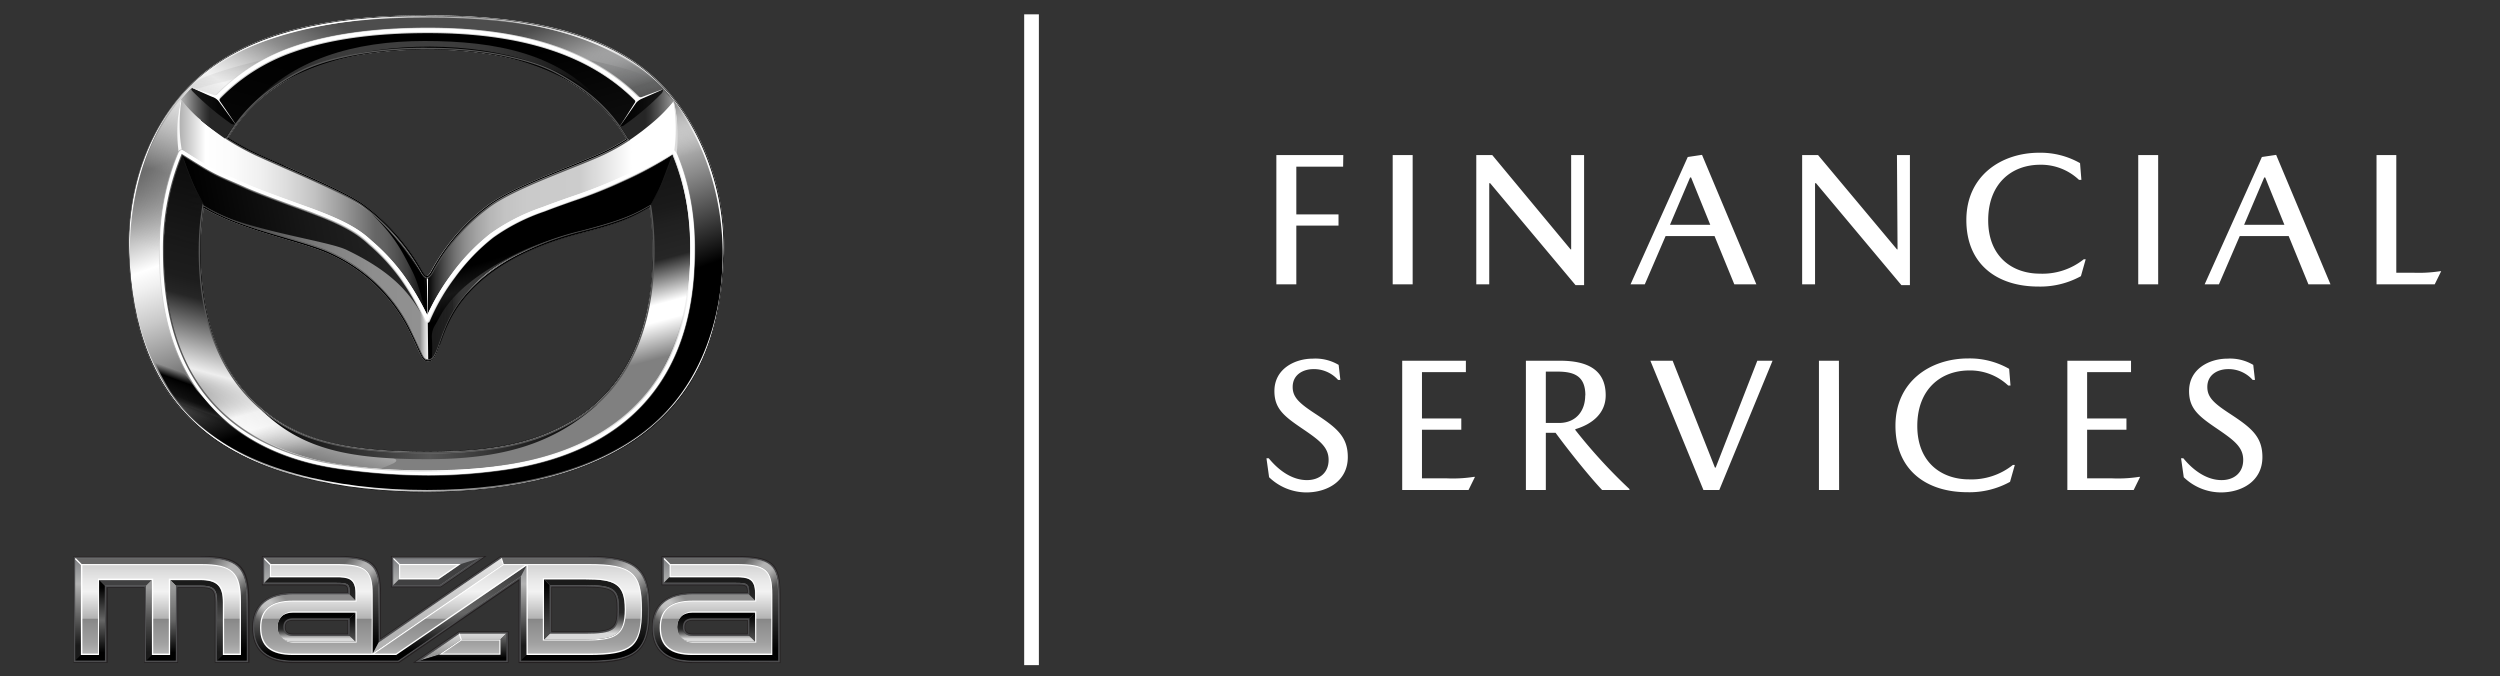 <svg width="170" height="46" viewBox="0 0 170 46" xmlns="http://www.w3.org/2000/svg">
    <rect x="0" y="0" width="170" height="46" fill="#333333" stroke="none"/>
    <defs>
        <linearGradient x1="50.007%" y1="100%" x2="50.007%" y2="0%" id="xazphks0za">
            <stop stop-color="#1A1A1A" offset="15%"/>
            <stop stop-color="#666" offset="45%"/>
            <stop stop-color="#B3B3B3" offset="75%"/>
            <stop stop-color="#808184" offset="100%"/>
        </linearGradient>
        <linearGradient x1="49.985%" y1="100%" x2="49.985%" y2="0%" id="e5625hectb">
            <stop offset="10%"/>
            <stop stop-color="#666" offset="90%"/>
        </linearGradient>
        <linearGradient x1="12.217%" y1="-5.789%" x2="109.276%" y2="85.56%" id="umcosxxf2c">
            <stop stop-color="#FFF" stop-opacity="0" offset="10%"/>
            <stop stop-color="#FFF" stop-opacity=".32" offset="20%"/>
            <stop stop-color="#FFF" offset="40%"/>
            <stop stop-color="#FFF" offset="60%"/>
            <stop stop-color="#FFF" stop-opacity="0" offset="90%"/>
        </linearGradient>
        <linearGradient x1="49.803%" y1="100%" x2="49.803%" y2="0%" id="ltnkn69vkd">
            <stop stop-color="#1A1A1A" offset="10%"/>
            <stop stop-color="#4D4D4D" offset="50%"/>
            <stop stop-color="#1A1A1A" offset="90%"/>
        </linearGradient>
        <linearGradient x1="50.088%" y1="100%" x2="50.088%" y2="0%" id="x921b3izwe">
            <stop offset="10%"/>
            <stop stop-color="#666" offset="50%"/>
            <stop stop-color="#999" offset="90%"/>
        </linearGradient>
        <linearGradient x1="50.45%" y1="100%" x2="50.45%" y2="0%" id="8cqgnhm0ff">
            <stop stop-color="#1A1A1A" offset="10%"/>
            <stop stop-color="#4D4D4D" offset="50%"/>
            <stop stop-color="#999" offset="90%"/>
        </linearGradient>
        <linearGradient x1="50.088%" y1="100%" x2="50.088%" y2="0%" id="ehrqf9n08g">
            <stop offset="10%"/>
            <stop stop-color="#666" offset="50%"/>
            <stop offset="90%"/>
        </linearGradient>
        <linearGradient x1="50%" y1="100%" x2="50%" y2="0%" id="84uiqrf6zh">
            <stop offset="10%"/>
            <stop stop-color="#666" offset="90%"/>
        </linearGradient>
        <linearGradient x1="13.006%" y1="2.291%" x2="105.767%" y2="81.736%" id="5yw000hxii">
            <stop stop-color="#FFF" stop-opacity="0" offset="10%"/>
            <stop stop-color="#FFF" stop-opacity=".32" offset="20%"/>
            <stop stop-color="#FFF" offset="40%"/>
            <stop stop-color="#FFF" offset="60%"/>
            <stop stop-color="#FFF" stop-opacity="0" offset="90%"/>
        </linearGradient>
        <linearGradient x1="50%" y1="100%" x2="50%" y2="0%" id="ean7k9neij">
            <stop offset="10%"/>
            <stop stop-color="#8C8C8C" offset="90%"/>
        </linearGradient>
        <linearGradient x1="-2.282%" y1="84.269%" x2="90.201%" y2="5.451%" id="1ogomu6oxk">
            <stop stop-color="#FFF" stop-opacity="0" offset="10%"/>
            <stop stop-color="#FFF" stop-opacity=".32" offset="20%"/>
            <stop stop-color="#FFF" offset="40%"/>
            <stop stop-color="#FFF" offset="60%"/>
            <stop stop-color="#FFF" stop-opacity="0" offset="90%"/>
        </linearGradient>
        <linearGradient x1="49.972%" y1="100%" x2="49.972%" y2="0%" id="keqaz5adgl">
            <stop stop-color="#262626" offset="10%"/>
            <stop stop-color="#1A1A1A" offset="90%"/>
        </linearGradient>
        <linearGradient x1="50.45%" y1="100%" x2="50.45%" y2="0%" id="myg6oue8vm">
            <stop stop-color="#4D4D4D" offset="10%"/>
            <stop offset="90%"/>
        </linearGradient>
        <linearGradient x1="50%" y1="100%" x2="50%" y2="0%" id="dvqrjvpx3n">
            <stop stop-color="#D9D9D9" offset="10%"/>
            <stop stop-color="#A6A6A6" offset="18%"/>
            <stop stop-color="#6F6F6F" offset="27%"/>
            <stop stop-color="#474747" offset="35%"/>
            <stop stop-color="#2F2F2F" offset="41%"/>
            <stop stop-color="#262626" offset="45%"/>
            <stop offset="90%"/>
        </linearGradient>
        <linearGradient x1="50.03%" y1="100%" x2="50.03%" y2="0%" id="m4rpj7el5o">
            <stop stop-color="#999" offset="23%"/>
            <stop stop-color="#C5C5C5" offset="77%"/>
            <stop stop-color="#D9D9D9" offset="100%"/>
        </linearGradient>
        <linearGradient x1="50.03%" y1="100%" x2="50.03%" y2="0%" id="hjvvjp9ejp">
            <stop offset="10%"/>
            <stop stop-color="#666" offset="90%"/>
        </linearGradient>
        <linearGradient x1="50%" y1="100%" x2="50%" y2="0%" id="qcd2bipwfq">
            <stop stop-color="#B3B3B3" offset="23%"/>
            <stop stop-color="#DFDFDF" offset="90%"/>
            <stop stop-color="#E6E6E6" offset="100%"/>
        </linearGradient>
        <linearGradient x1="50.02%" y1="100%" x2="50.02%" y2="0%" id="2n8ylequhr">
            <stop offset="10%"/>
            <stop stop-color="#666" offset="50%"/>
            <stop stop-color="#404041" offset="90%"/>
        </linearGradient>
        <linearGradient x1="49.947%" y1="100%" x2="49.947%" y2="0%" id="zwa91c2fes">
            <stop offset="10%"/>
            <stop stop-color="#666" offset="90%"/>
        </linearGradient>
        <linearGradient x1="13.211%" y1="1.657%" x2="106.212%" y2="81.639%" id="1owala6t6t">
            <stop stop-color="#FFF" stop-opacity="0" offset="10%"/>
            <stop stop-color="#FFF" stop-opacity=".32" offset="20%"/>
            <stop stop-color="#FFF" offset="40%"/>
            <stop stop-color="#FFF" offset="60%"/>
            <stop stop-color="#FFF" stop-opacity="0" offset="90%"/>
        </linearGradient>
        <linearGradient x1="50%" y1="100%" x2="50%" y2="0%" id="apnh2ga9qu">
            <stop stop-color="#D9D9D9" offset="10%"/>
            <stop stop-color="#A6A6A6" offset="18%"/>
            <stop stop-color="#6F6F6F" offset="27%"/>
            <stop stop-color="#474747" offset="35%"/>
            <stop stop-color="#2F2F2F" offset="41%"/>
            <stop stop-color="#262626" offset="45%"/>
            <stop stop-color="#1A1A1A" offset="90%"/>
        </linearGradient>
        <linearGradient x1="50%" y1="100%" x2="50%" y2="0%" id="gyq9yr6s8v">
            <stop stop-color="#4D4D4D" offset="10%"/>
            <stop offset="90%"/>
        </linearGradient>
        <linearGradient x1="50.044%" y1="100%" x2="50.044%" y2="0%" id="pghu62mhvw">
            <stop offset="10%"/>
            <stop stop-color="#666" offset="90%"/>
        </linearGradient>
        <linearGradient x1="12.99%" y1="2.408%" x2="105.76%" y2="81.658%" id="3x0ypknqrx">
            <stop stop-color="#FFF" stop-opacity="0" offset="10%"/>
            <stop stop-color="#FFF" stop-opacity=".32" offset="20%"/>
            <stop stop-color="#FFF" offset="40%"/>
            <stop stop-color="#FFF" offset="60%"/>
            <stop stop-color="#FFF" stop-opacity="0" offset="90%"/>
        </linearGradient>
        <linearGradient x1="50%" y1="100%" x2="50%" y2="0%" id="nt0vcbx0iy">
            <stop offset="10%"/>
            <stop stop-color="#8C8C8C" offset="90%"/>
        </linearGradient>
        <linearGradient x1="-2.282%" y1="84.269%" x2="90.336%" y2="5.451%" id="lx3rhlgt2z">
            <stop stop-color="#FFF" stop-opacity="0" offset="10%"/>
            <stop stop-color="#FFF" stop-opacity=".32" offset="20%"/>
            <stop stop-color="#FFF" offset="40%"/>
            <stop stop-color="#FFF" offset="60%"/>
            <stop stop-color="#FFF" stop-opacity="0" offset="90%"/>
        </linearGradient>
        <linearGradient x1="50.141%" y1="100%" x2="50.141%" y2="0%" id="r2mrfq3hoA">
            <stop stop-color="#262626" offset="10%"/>
            <stop stop-color="#1A1A1A" offset="90%"/>
        </linearGradient>
        <linearGradient x1="50%" y1="100%" x2="50%" y2="0%" id="ngymwiqvhB">
            <stop stop-color="#4D4D4D" offset="10%"/>
            <stop offset="90%"/>
        </linearGradient>
        <linearGradient x1="50.067%" y1="100%" x2="50.067%" y2="0%" id="s9r7tin3kC">
            <stop stop-color="#D9D9D9" offset="10%"/>
            <stop stop-color="#A6A6A6" offset="18%"/>
            <stop stop-color="#6F6F6F" offset="27%"/>
            <stop stop-color="#474747" offset="35%"/>
            <stop stop-color="#2F2F2F" offset="41%"/>
            <stop stop-color="#262626" offset="45%"/>
            <stop offset="90%"/>
        </linearGradient>
        <linearGradient x1="49.989%" y1="100%" x2="49.989%" y2=".059%" id="ksui0ak8hD">
            <stop stop-color="#B5B5B5" offset="0%"/>
            <stop stop-color="#A2A2A2" offset="11%"/>
            <stop stop-color="#999" offset="20%"/>
            <stop stop-color="#909090" offset="31%"/>
            <stop stop-color="#878787" offset="39%"/>
            <stop stop-color="#B3B3B3" offset="40%"/>
            <stop stop-color="#CFCFCF" offset="53%"/>
            <stop stop-color="#F2F2F2" offset="70%"/>
            <stop stop-color="#E9E9E9" offset="82%"/>
            <stop stop-color="#D4D4D4" offset="100%"/>
        </linearGradient>
        <linearGradient x1="38.841%" y1="15.381%" x2="61.247%" y2="84.859%" id="qio5g6mhsE">
            <stop offset="21%"/>
            <stop stop-color="#0B0B0B" offset="36%"/>
            <stop stop-color="#262626" offset="59%"/>
            <stop stop-color="#B2B2B2" offset="85%"/>
            <stop stop-color="#FFF" offset="100%"/>
        </linearGradient>
        <linearGradient x1="38.841%" y1="15.381%" x2="61.247%" y2="84.859%" id="ewnxwv0zoF">
            <stop offset="0%"/>
            <stop stop-color="#1A1A1A" offset="56%"/>
            <stop stop-color="#202020" offset="61%"/>
            <stop stop-color="#262626" offset="71%"/>
            <stop stop-color="#FFF" offset="84%"/>
            <stop stop-color="#FFF" offset="89%"/>
            <stop stop-color="gray" offset="100%"/>
        </linearGradient>
        <linearGradient x1="59.661%" y1="-3.825%" x2="43.701%" y2="94.61%" id="p31bvg6lbG">
            <stop stop-opacity="0" offset="0%"/>
            <stop stop-color="#1A1A1A" offset="61%"/>
            <stop stop-color="#1D1D1D" offset="67%"/>
            <stop stop-color="#262626" offset="71%"/>
            <stop stop-color="#EEE" offset="87%"/>
            <stop stop-color="#DCDCDC" stop-opacity="0" offset="100%"/>
        </linearGradient>
        <linearGradient x1="64.588%" y1="82.077%" x2="35.289%" y2="17.536%" id="8ra0mprggH">
            <stop offset="4%"/>
            <stop offset="19%"/>
            <stop stop-color="#343434" offset="29%"/>
            <stop stop-color="#8A8A8A" offset="45%"/>
            <stop stop-color="#C9C9C9" offset="58%"/>
            <stop stop-color="#F0F0F0" offset="68%"/>
            <stop stop-color="#FFF" offset="73%"/>
            <stop stop-color="#4D4D4D" offset="100%"/>
        </linearGradient>
        <linearGradient x1="35.895%" y1="89.623%" x2="63.681%" y2="12.769%" id="v4exelmheI">
            <stop stop-color="#FFF" stop-opacity="0" offset="0%"/>
            <stop stop-color="#FFF" stop-opacity=".25" offset="11%"/>
            <stop stop-color="#FFF" stop-opacity=".65" offset="28%"/>
            <stop stop-color="#FFF" stop-opacity=".9" offset="40%"/>
            <stop stop-color="#FFF" offset="46%"/>
            <stop stop-color="#BCBCBC" stop-opacity=".34" offset="81%"/>
            <stop stop-color="#9A9A9A" stop-opacity="0" offset="100%"/>
        </linearGradient>
        <linearGradient x1="0%" y1="50.039%" x2="100%" y2="50.039%" id="kn9a4oepoJ">
            <stop offset="0%"/>
            <stop stop-color="#101010" stop-opacity=".94" offset="3%"/>
            <stop stop-color="#3F3F3F" stop-opacity=".74" offset="13%"/>
            <stop stop-color="#616161" stop-opacity=".6" offset="24%"/>
            <stop stop-color="#767676" stop-opacity=".52" offset="36%"/>
            <stop stop-color="#7C7C7C" stop-opacity=".5" offset="50%"/>
            <stop offset="100%"/>
        </linearGradient>
        <linearGradient x1="99.989%" y1="49.857%" x2="-.009%" y2="49.857%" id="6ycouh48wK">
            <stop offset="0%"/>
            <stop stop-color="#262626" offset="24%"/>
            <stop stop-color="#565656" offset="50%"/>
            <stop offset="100%"/>
        </linearGradient>
        <linearGradient x1="40.493%" y1="25.301%" x2="59.902%" y2="76.005%" id="adsmdbidhL">
            <stop stop-opacity="0" offset="24%"/>
            <stop offset="44%"/>
            <stop stop-opacity=".74" offset="69%"/>
            <stop stop-opacity="0" offset="100%"/>
        </linearGradient>
        <linearGradient x1="75.372%" y1="-7.033%" x2="13.779%" y2="101.714%" id="5gzmf2tqxM">
            <stop stop-color="#FFF" stop-opacity="0" offset="0%"/>
            <stop stop-color="#FFF" stop-opacity=".11" offset="5%"/>
            <stop stop-color="#FFF" stop-opacity=".39" offset="16%"/>
            <stop stop-color="#FFF" stop-opacity=".84" offset="31%"/>
            <stop stop-color="#FFF" offset="37%"/>
            <stop stop-color="gray" stop-opacity="0" offset="100%"/>
        </linearGradient>
        <linearGradient x1="0%" y1="49.978%" x2="100%" y2="49.978%" id="phovl343sN">
            <stop stop-color="#FFF" stop-opacity="0" offset="0%"/>
            <stop stop-color="#FFF" stop-opacity=".11" offset="5%"/>
            <stop stop-color="#FFF" stop-opacity=".39" offset="16%"/>
            <stop stop-color="#FFF" stop-opacity=".84" offset="31%"/>
            <stop stop-color="#FFF" offset="37%"/>
            <stop stop-color="gray" stop-opacity="0" offset="100%"/>
        </linearGradient>
        <linearGradient x1="0%" y1="49.936%" x2="100.079%" y2="49.936%" id="kq54np4xdO">
            <stop offset="0%"/>
            <stop stop-opacity=".8" offset="9%"/>
            <stop stop-opacity="0" offset="100%"/>
        </linearGradient>
        <linearGradient x1="50.008%" y1=".018%" x2="50.008%" y2="100%" id="ou609zihaP">
            <stop offset="0%"/>
            <stop stop-opacity="0" offset="100%"/>
        </linearGradient>
        <linearGradient x1="56.013%" y1="37.773%" x2="42.861%" y2="64.445%" id="oddbb43xcQ">
            <stop stop-opacity="0" offset="5%"/>
            <stop offset="26%"/>
            <stop stop-opacity=".85" offset="53%"/>
            <stop stop-color="#050505" stop-opacity=".84" offset="61%"/>
            <stop stop-color="#161616" stop-opacity=".79" offset="69%"/>
            <stop stop-color="#262626" stop-opacity=".74" offset="74%"/>
            <stop stop-color="#1C1C1C" stop-opacity=".54" offset="76%"/>
            <stop stop-color="#0C0C0C" stop-opacity=".23" offset="79%"/>
            <stop stop-color="#030303" stop-opacity=".05" offset="85%"/>
            <stop stop-opacity="0" offset="100%"/>
        </linearGradient>
        <linearGradient x1="62.994%" y1="85.135%" x2="36.777%" y2="15.179%" id="qwc2644n0R">
            <stop stop-color="#FFF" stop-opacity="0" offset="0%"/>
            <stop stop-color="#C8C8C8" stop-opacity=".32" offset="17%"/>
            <stop stop-color="#565656" offset="46%"/>
            <stop stop-color="#404040" offset="47%"/>
            <stop stop-color="#474848" stop-opacity=".93" offset="60%"/>
            <stop stop-color="#5D5E5F" stop-opacity=".71" offset="74%"/>
            <stop stop-color="#828385" stop-opacity=".36" offset="88%"/>
            <stop stop-color="#A1A3A6" stop-opacity=".05" offset="97%"/>
            <stop stop-color="#9A9A9A" stop-opacity="0" offset="100%"/>
        </linearGradient>
        <linearGradient x1="-.045%" y1="50.014%" x2="99.955%" y2="50.014%" id="f4mcdrpvsS">
            <stop offset="0%"/>
            <stop stop-color="#171717" offset="3%"/>
            <stop stop-color="#3C3C3C" offset="10%"/>
            <stop stop-color="#5B5B5B" offset="16%"/>
            <stop stop-color="#737373" offset="23%"/>
            <stop stop-color="#848484" offset="30%"/>
            <stop stop-color="#8E8E8E" offset="38%"/>
            <stop stop-color="#919191" offset="48%"/>
            <stop stop-color="#FFF" stop-opacity=".77" offset="50%"/>
            <stop stop-opacity=".9" offset="50%"/>
            <stop stop-color="#090909" stop-opacity=".92" offset="52%"/>
            <stop stop-color="#212121" stop-opacity=".99" offset="55%"/>
            <stop stop-color="#262626" offset="55%"/>
            <stop stop-color="#272727" offset="55%"/>
            <stop stop-color="#323232" offset="56%"/>
            <stop stop-color="#393939" offset="57%"/>
            <stop stop-color="#3B3B3B" offset="59%"/>
            <stop offset="100%"/>
        </linearGradient>
        <linearGradient x1="8.213%" y1="55.579%" x2="91.723%" y2="44.464%" id="48weuv1lmT">
            <stop offset="0%"/>
            <stop stop-color="#181818" offset="55%"/>
            <stop stop-color="#262626" offset="100%"/>
        </linearGradient>
        <linearGradient x1="-.167%" y1="49.997%" x2="99.998%" y2="49.997%" id="6qobzvvocU">
            <stop offset="0%"/>
            <stop stop-color="#282828" offset="3%"/>
            <stop stop-color="#4F4F4F" offset="7%"/>
            <stop stop-color="#717171" offset="11%"/>
            <stop stop-color="#8D8D8D" offset="15%"/>
            <stop stop-color="#A4A4A4" offset="20%"/>
            <stop stop-color="#B6B6B6" offset="25%"/>
            <stop stop-color="#C3C3C3" offset="31%"/>
            <stop stop-color="#CACACA" offset="40%"/>
            <stop stop-color="#CCC" offset="61%"/>
            <stop stop-color="#FFF" offset="82%"/>
        </linearGradient>
        <linearGradient x1="42.591%" y1="29.431%" x2="57.597%" y2="70.673%" id="4y7qx0h20V">
            <stop offset="0%"/>
            <stop offset="3%"/>
            <stop offset="34%"/>
            <stop stop-color="#090909" offset="42%"/>
            <stop stop-color="#171717" offset="57%"/>
            <stop offset="81%"/>
        </linearGradient>
        <linearGradient x1="100.063%" y1="49.992%" x2=".054%" y2="49.992%" id="funzuu9ufW">
            <stop offset="0%"/>
            <stop stop-color="#1F1F1F" offset="4%"/>
            <stop stop-color="#3E3E3E" offset="8%"/>
            <stop stop-color="#545454" offset="13%"/>
            <stop stop-color="#616161" offset="17%"/>
            <stop stop-color="#666" offset="21%"/>
            <stop stop-color="#737373" offset="24%"/>
            <stop stop-color="#9E9E9E" offset="35%"/>
            <stop stop-color="#C1C1C1" offset="45%"/>
            <stop stop-color="#DCDCDC" offset="56%"/>
            <stop stop-color="#F0F0F0" offset="67%"/>
            <stop stop-color="#FBFBFB" offset="78%"/>
            <stop stop-color="#FFF" offset="89%"/>
            <stop stop-color="#ADADAD" offset="100%"/>
        </linearGradient>
        <linearGradient x1=".005%" y1="49.984%" x2="99.957%" y2="49.984%" id="5bj1utl6bX">
            <stop stop-color="#262626" offset="0%"/>
            <stop stop-color="#3F3F3F" offset="8%"/>
            <stop stop-color="#7E7E7E" offset="25%"/>
            <stop stop-color="#E3E3E3" offset="50%"/>
            <stop stop-color="#FFF" offset="57%"/>
            <stop stop-color="#FDFDFD" stop-opacity=".99" offset="71%"/>
            <stop stop-color="#F6F6F6" stop-opacity=".96" offset="76%"/>
            <stop stop-color="#E9E9E9" stop-opacity=".91" offset="81%"/>
            <stop stop-color="#D7D7D7" stop-opacity=".84" offset="85%"/>
            <stop stop-color="silver" stop-opacity=".75" offset="88%"/>
            <stop stop-color="#A3A3A3" stop-opacity=".64" offset="91%"/>
            <stop stop-color="#818181" stop-opacity=".51" offset="93%"/>
            <stop stop-color="#5A5A5A" stop-opacity=".35" offset="96%"/>
            <stop stop-color="#2E2E2E" stop-opacity=".18" offset="98%"/>
            <stop stop-opacity="0" offset="100%"/>
        </linearGradient>
        <linearGradient x1="47.67%" y1="99.799%" x2="47.67%" y2="-.046%" id="87p2bbcevY">
            <stop stop-color="#F8F8F8" offset="0%"/>
            <stop stop-color="#F8F8F8" offset="94%"/>
            <stop stop-color="#F8F8F8" offset="100%"/>
        </linearGradient>
        <linearGradient x1="0%" y1="50%" x2="99.803%" y2="50%" id="ov8341iyfZ">
            <stop offset="0%"/>
            <stop stop-color="#060606" offset="31%"/>
            <stop stop-color="#151515" offset="71%"/>
            <stop stop-color="#262626" offset="100%"/>
        </linearGradient>
        <linearGradient x1="100%" y1="50%" x2=".197%" y2="50%" id="sjdcl57qpaa">
            <stop offset="0%"/>
            <stop stop-color="#060606" offset="31%"/>
            <stop stop-color="#151515" offset="71%"/>
            <stop stop-color="#262626" offset="100%"/>
        </linearGradient>
        <linearGradient x1=".575%" y1="50%" x2="100.096%" y2="50%" id="kldyw0o7uab">
            <stop stop-color="#B2B2B2" offset="0%"/>
            <stop stop-color="#B0B0B0" offset="1%"/>
            <stop stop-color="#666" offset="26%"/>
            <stop stop-color="#383838" offset="44%"/>
            <stop stop-color="#262626" offset="53%"/>
        </linearGradient>
        <linearGradient x1="99.903%" y1="50%" x2="0%" y2="50%" id="vg3pxli70ac">
            <stop stop-color="#9A9A9A" offset="0%"/>
            <stop stop-color="#878787" offset="7%"/>
            <stop stop-color="#535353" offset="28%"/>
            <stop stop-color="#323232" offset="44%"/>
            <stop stop-color="#262626" offset="53%"/>
        </linearGradient>
    </defs>
    <g fill="none" fill-rule="evenodd">
        <path d="M14.603 45.072v-4.135c0-.806-.163-.962-1.015-.962h-1.479v5.097H9.8v-5.097H7.325v5.097H5v-7.265h8.676c2.61 0 3.286.637 3.286 3.099v4.166h-2.36zM40.012 37.807h-5.967l-8.135 5.585v-2.96c0-2.147-.555-2.625-3.042-2.625h-5.057v1.999h5.047c.707 0 .767 0 .767.488H19.94c-1.273 0-2.794.414-2.794 2.398 0 1.984 1.52 2.398 2.794 2.398h7.19l8.135-5.588v5.588h4.743c3.297 0 4.199-.782 4.199-3.633 0-2.85-.899-3.65-4.195-3.65zm-16.387 5.284H19.94c-.46 0-.52-.226-.52-.445 0-.22.06-.446.52-.446h3.685v.891zm16.15-.155H37.54v-2.992h2.235c1.977 0 2.16.261 2.16 1.496 0 1.234-.183 1.496-2.16 1.496z" fill="#231F20" fill-rule="nonzero"/>
        <path fill="#231F20" fill-rule="nonzero" d="M26.586 39.94v-2.133h6.508l-3.116 2.133zM28.075 45.069l3.112-2.137h3.396v2.137zM50.032 37.807h-5.047v1.999h5.047c.707 0 .767 0 .767.488h-3.685c-1.273 0-2.79.414-2.79 2.398 0 1.984 1.517 2.398 2.79 2.398h5.96v-4.658c0-2.147-.552-2.625-3.042-2.625zm.767 5.284h-3.685c-.456 0-.52-.226-.52-.445 0-.22.064-.446.52-.446h3.685v.891z"/>
        <path d="M14.652 45.02v-4.083c0-.841-.177-1.011-1.06-1.011H12.06v5.093H9.835v-5.093h-2.6v5.093H5.018V37.86h8.623c2.567 0 3.232.626 3.232 3.046v4.113h-2.22zM40.012 37.86h-5.953l-8.212 5.631v-3.06c0-2.121-.531-2.57-2.99-2.57H17.86v1.874h4.998c.75 0 .82.018.82.584H19.94c-1.793 0-2.741.81-2.741 2.344 0 1.536.948 2.345 2.74 2.345h7.167l8.212-5.634v5.634h4.694c3.271 0 4.145-.756 4.145-3.579 0-2.822-.874-3.569-4.145-3.569zM19.94 43.141c-.39 0-.573-.156-.573-.495 0-.34.184-.495.573-.495h3.738v.99H19.94zm19.835-.152h-2.289V39.89h2.289c2.009 0 2.214.293 2.214 1.549 0 1.255-.205 1.549-2.214 1.549z" fill="#4D4D4F" fill-rule="nonzero"/>
        <path fill="#4D4D4F" fill-rule="nonzero" d="M26.639 39.89v-2.033h6.285l-2.96 2.034zM28.241 45.02l2.964-2.035h3.325v2.034zM47.114 45.02c-1.793 0-2.741-.81-2.741-2.346 0-1.535.948-2.345 2.74-2.345h3.74c0-.566-.071-.583-.821-.583h-4.998V37.87h4.998c2.458 0 2.989.456 2.989 2.571v4.598l-5.907-.02zm0-2.87c-.39 0-.57.156-.57.496 0 .34.18.495.57.495h3.738v-.99h-3.738z"/>
        <path d="M11.767 39.932v4.007H9.751v-3.975c0-.899-.23-1.118-1.17-1.118H6.943v5.093H4.93v-5.107H2.126v5.093H.113v-6.936h8.52c2.533 0 3.134.58 3.134 2.943zm23.245-2.943h-5.917l-8.355 5.733v-3.257c0-2.055-.48-2.476-2.882-2.476h-4.892v1.67h4.892c.824 0 .923.074.923.686v.113H14.94c-1.747 0-2.635.757-2.635 2.242 0 1.486.888 2.239 2.635 2.239h7.134l8.35-5.726v5.726h4.598c3.215 0 4.043-.707 4.043-3.473s-.838-3.477-4.053-3.477zM18.78 42.273H14.94c-.45 0-.676-.205-.676-.601s.227-.601.676-.601h3.841v1.202zm15.994-.156h-2.388V38.81h2.391c1.963 0 2.32.255 2.32 1.656 0 1.4-.36 1.651-2.323 1.651zm-7.187-5.128H21.74v1.821h3.184l2.663-1.821zm1.836 5.128H26.24l-2.66 1.822h5.847l-.003-1.822zm15.608-5.128H40.14v1.67h4.892c.824 0 .923.074.923.686v.113h-3.841c-1.747 0-2.635.757-2.635 2.242 0 1.486.888 2.239 2.635 2.239h5.804v-4.481c0-2.041-.485-2.469-2.886-2.469zm.923 5.284h-3.841c-.45 0-.676-.205-.676-.601s.227-.601.676-.601h3.841v1.202z" fill="url(#xazphks0za)" fill-rule="nonzero" transform="translate(5 .974)"/>
        <path d="M8.64 36.989H.12l.393.393h8.135c2.175 0 2.737.523 2.737 2.55v3.618h-1.23l-.39.389h2.01v-4.007c-.008-2.363-.609-2.943-3.134-2.943z" fill="url(#e5625hectb)" fill-rule="nonzero" transform="translate(5 .974)"/>
        <path d="M8.64 36.989v.393c2.176 0 2.738.523 2.738 2.55h.39c0-2.363-.602-2.943-3.127-2.943z" fill="url(#umcosxxf2c)" fill-rule="nonzero" opacity=".5" transform="translate(5 .974)"/>
        <path d="M8.588 38.457h-2.02l.39.389h1.637c.94 0 1.17.22 1.17 1.118v3.975l.39-.39v-3.585c-.008-1.115-.404-1.507-1.567-1.507z" fill="url(#ltnkn69vkd)" fill-rule="nonzero" transform="translate(5 .974)"/>
        <path fill="url(#x921b3izwe)" fill-rule="nonzero" d="M6.561 38.453v5.097h-1.23l-.393.389H6.95v-5.093z" transform="translate(5 .974)"/>
        <path fill="url(#8cqgnhm0ff)" fill-rule="nonzero" d="M4.938 38.846v5.093l.392-.39v-5.096z" transform="translate(5 .974)"/>
        <path fill="#404041" fill-rule="nonzero" d="m6.74 39.427.393.393h2.805l.392-.393z"/>
        <path fill="url(#ehrqf9n08g)" fill-rule="nonzero" d="M1.74 38.453v5.097H.513l-.393.389h2.013v-5.093z" transform="translate(5 .974)"/>
        <path d="M17.858 36.989h-4.892l.39.393h4.502c2.051 0 2.493.353 2.493 2.076v4l.39-.743v-3.257c0-2.041-.482-2.469-2.883-2.469z" fill="url(#84uiqrf6zh)" fill-rule="nonzero" transform="translate(5 .974)"/>
        <path d="M17.858 36.989v.393c2.051 0 2.493.353 2.493 2.076h.39c0-2.041-.482-2.469-2.883-2.469z" fill="url(#5yw000hxii)" fill-rule="nonzero" opacity=".5" transform="translate(5 .974)"/>
        <path d="M21.95 43.55h-7.01c-1.532 0-2.246-.587-2.246-1.85 0-1.263.707-1.85 2.246-1.85h4.244l-.392-.392H14.94c-1.747 0-2.635.757-2.635 2.242 0 1.486.888 2.239 2.635 2.239h7.134l-.124-.39z" fill="url(#ean7k9neij)" fill-rule="nonzero" transform="translate(5 .974)"/>
        <path d="M14.94 39.458c-1.747 0-2.635.757-2.635 2.242h.389c0-1.263.707-1.85 2.246-1.85v-.392z" fill="url(#1ogomu6oxk)" fill-rule="nonzero" opacity=".5" transform="translate(5 .974)"/>
        <path d="M17.858 38.266h-4.503l-.389.392h4.892c.824 0 .923.075.923.687v.113l.393.392v-.505c0-1.005-.52-1.08-1.316-1.08z" fill="url(#keqaz5adgl)" fill-rule="nonzero" transform="translate(5 .974)"/>
        <path fill="url(#myg6oue8vm)" fill-rule="nonzero" d="M18.781 41.07v1.2l.393.392v-1.984z" transform="translate(5 .974)"/>
        <path d="M14.94 42.273c-.45 0-.676-.205-.676-.601s.227-.601.676-.601h3.841l.393-.39h-4.245c-.668 0-1.06.354-1.06.99 0 .637.399.991 1.06.991h4.245l-.393-.389H14.94z" fill="url(#dvqrjvpx3n)" fill-rule="nonzero" transform="translate(5 .974)"/>
        <path fill="#404041" fill-rule="nonzero" d="m31.329 38.352-1.518 1.043h-2.677l-.393.39h3.19l2.657-1.822z"/>
        <path fill="url(#m4rpj7el5o)" fill-rule="nonzero" d="m26.237 42.117-2.66 1.822 1.263-.39 1.517-1.042h2.677l.39-.39z" transform="translate(5 .974)"/>
        <path fill="url(#hjvvjp9ejp)" fill-rule="nonzero" d="M29.034 42.507v1.043H24.84l-1.263.389h5.847v-1.822z" transform="translate(5 .974)"/>
        <path fill="url(#qcd2bipwfq)" fill-rule="nonzero" d="m29.095 36.989-8.351 5.726-.393.743 8.864-6.08z" transform="translate(5 .974)"/>
        <path fill="url(#2n8ylequhr)" fill-rule="nonzero" d="m21.95 43.55.124.389 8.35-5.726.393-.743z" transform="translate(5 .974)"/>
        <path d="M35.012 36.989h-5.917l.12.393h5.797c3.003 0 3.65.544 3.65 3.084s-.647 3.084-3.65 3.084h-4.198l-.39.389h4.598c3.215 0 4.043-.707 4.043-3.473s-.838-3.477-4.053-3.477z" fill="url(#zwa91c2fes)" fill-rule="nonzero" transform="translate(5 .974)"/>
        <path d="M35.012 36.989v.393c3.003 0 3.65.544 3.65 3.084h.393c0-2.766-.828-3.477-4.043-3.477z" fill="url(#1owala6t6t)" fill-rule="nonzero" opacity=".5" transform="translate(5 .974)"/>
        <path d="M34.775 38.421H31.99l.393.39h2.39c1.964 0 2.321.254 2.321 1.655 0 1.4-.354 1.651-2.32 1.651h-2.388l-.392.393h2.783c2.034 0 2.71-.297 2.71-2.044s-.68-2.045-2.713-2.045z" fill="url(#apnh2ga9qu)" fill-rule="nonzero" transform="translate(5 .974)"/>
        <path fill="url(#gyq9yr6s8v)" fill-rule="nonzero" d="M31.995 38.421v4.086l.389-.39V38.81z" transform="translate(5 .974)"/>
        <path d="M45.032 36.989H40.14l.382.393h4.5c2.05 0 2.493.353 2.493 2.076v4.092l.392.389v-4.481c.011-2.041-.474-2.469-2.875-2.469z" fill="url(#pghu62mhvw)" fill-rule="nonzero" transform="translate(5 .974)"/>
        <path d="M45.032 36.989v.393c2.051 0 2.493.353 2.493 2.076h.393c0-2.041-.485-2.469-2.886-2.469z" fill="url(#3x0ypknqrx)" fill-rule="nonzero" opacity=".5" transform="translate(5 .974)"/>
        <path d="M47.525 43.55h-5.411c-1.532 0-2.246-.587-2.246-1.85 0-1.263.707-1.85 2.246-1.85h4.244l-.392-.392h-3.852c-1.747 0-2.635.757-2.635 2.242 0 1.486.888 2.239 2.635 2.239h5.804l-.393-.39z" fill="url(#nt0vcbx0iy)" fill-rule="nonzero" transform="translate(5 .974)"/>
        <path d="M42.114 39.458c-1.747 0-2.635.757-2.635 2.242h.389c0-1.263.707-1.85 2.246-1.85v-.392z" fill="url(#lx3rhlgt2z)" fill-rule="nonzero" opacity=".5" transform="translate(5 .974)"/>
        <path d="M45.032 38.266h-4.51l-.392.392h4.891c.824 0 .923.075.923.687v.113l.393.392v-.505c.01-1.005-.51-1.08-1.305-1.08z" fill="url(#r2mrfq3hoA)" fill-rule="nonzero" transform="translate(5 .974)"/>
        <path fill="url(#ngymwiqvhB)" fill-rule="nonzero" d="M45.959 41.07v1.2l.389.392v-1.984z" transform="translate(5 .974)"/>
        <path d="M42.114 42.273c-.45 0-.676-.205-.676-.601s.227-.601.676-.601h3.841l.393-.39h-4.245c-.668 0-1.06.354-1.06.99 0 .637.399.991 1.06.991h4.245l-.393-.389h-3.841z" fill="url(#s9r7tin3kC)" fill-rule="nonzero" transform="translate(5 .974)"/>
        <path d="M13.64 38.356H5.556l-.389-.393H5.11v.074l.392.39v6.115H6.73v-5.094h3.6v5.094h1.238v-5.094h2.027c1.153 0 1.56.393 1.56 1.507v3.587h1.23v-3.636c-.007-2.027-.573-2.55-2.744-2.55zM40.012 38.356h-5.758l-.12-.393h-.04l-.035.025.12.389-8.842 6.055v-4c0-1.709-.442-2.076-2.493-2.076h-4.432l-.393-.393h-.053v.074l.39.39v.83h4.502c.796 0 1.316.075 1.316 1.08v.505h-4.245c-1.531 0-2.246.587-2.246 1.85 0 1.262.708 1.85 2.246 1.85h7.01l8.864-6.08v6.08H40c3.003 0 3.65-.549 3.65-3.085s-.636-3.101-3.64-3.101zm-15.838 5.28h-4.245c-.668 0-1.06-.354-1.06-.99 0-.637.399-.99 1.06-.99h4.245v1.98zm15.6-.152h-2.783v-4.089h2.784c2.034 0 2.71.294 2.71 2.045 0 1.75-.676 2.044-2.71 2.044z" fill="#FFF" fill-rule="nonzero"/>
        <path fill="#FFF" fill-rule="nonzero" d="M26.798 37.963h-.057v.053l.393.393v.986h2.677l1.518-1.043h-4.142zM31.276 43.091h-.04l-.035.022.124.392-1.485 1.019h4.194V43.48H31.4zM50.032 38.356h-4.446l-.39-.393h-.056v.074l.393.39v.83h4.499c.796 0 1.316.075 1.316 1.08v.505h-4.245c-1.531 0-2.246.587-2.246 1.85 0 1.262.708 1.85 2.246 1.85h5.412v-4.11c.01-1.709-.432-2.076-2.483-2.076zm1.316 5.28h-4.245c-.668 0-1.06-.354-1.06-.99 0-.637.399-.99 1.06-.99h4.245v1.98z"/>
        <path d="M11.3 39.932v3.537h-1.06v-3.505c0-1.157-.443-1.589-1.638-1.589H6.48v5.097H5.419v-5.097H1.662v5.097H.602V37.46h8.05c2.125 0 2.648.485 2.648 2.473zm8.974-.474v4.014H14.94c-1.486 0-2.168-.559-2.168-1.768 0-1.21.682-1.769 2.168-1.769h4.311v-.583c0-1.061-.576-1.157-1.393-1.157h-4.425v-.729h4.425c2.012-.007 2.416.326 2.416 1.992zM19.25 40.6H14.94a1.061 1.061 0 1 0 0 2.122h4.311V40.6zm5.532-2.26 1.291-.884h-3.862v.884h2.571zm-2.858 5.129 8.768-6.013H29.24l-8.768 6.013h1.453zm7.032 0v-.885h-2.582l-1.291.885h3.873zm9.627-3.007c0 2.476-.619 3.007-3.572 3.007h-4.12v-6.013h4.12c2.953.003 3.572.523 3.572 3.01v-.004zm-1.022 0c0-1.804-.729-2.122-2.787-2.122h-2.861v4.244h2.86c2.06.004 2.788-.318 2.788-2.118v-.004zm9.886-1.008v4.015h-5.334c-1.486 0-2.165-.56-2.165-1.769 0-1.21.68-1.768 2.165-1.768h4.311v-.584c0-1.061-.576-1.156-1.393-1.156H40.61v-.73h4.42c2.013-.003 2.417.33 2.417 1.996v-.004zM46.425 40.6h-4.311a1.061 1.061 0 1 0 0 2.122h4.311V40.6z" fill="url(#ksui0ak8hD)" fill-rule="nonzero" transform="translate(5 .974)"/>
        <path d="M29.055 33.464c-6.618 0-12.058-1.507-15.312-4.244-3.183-2.66-4.796-6.59-4.987-12.026-.173-5.015 1.885-9.786 5.376-12.453 3.307-2.522 8.018-3.7 14.834-3.7 7.014 0 11.764 1.185 14.944 3.725 3.384 2.702 5.478 7.593 5.33 12.457-.163 5.425-1.769 9.22-5.055 11.937-3.342 2.783-8.715 4.304-15.13 4.304zm-.018-30.088a26.371 26.371 0 0 0-5.016.435c-2.316.474-3.536.958-5.195 2.08-4.287 2.882-5.185 7.664-5.185 11.165 0 5.337 1.768 9.228 5.305 11.555 2.182 1.44 5.305 2.084 10.109 2.084 4.47 0 7.211-.58 9.78-2.062 2.567-1.482 5.545-4.662 5.545-11.609 0-5.103-1.733-8.842-5.153-11.134-1.606-1.06-2.635-1.545-5.217-2.08a25.742 25.742 0 0 0-4.973-.434z" fill="#FFF" fill-rule="nonzero"/>
        <path d="M29.108 24.565c-.312 0-.4-.194-.708-.842a26.27 26.27 0 0 0-.615-1.312 11.173 11.173 0 0 0-5.737-5.288c-.707-.279-1.645-.562-2.568-.834-1.892-.566-4.04-1.203-5.659-2.165l-.06-1.018v-2.579l1.726-1.163c.68.43 1.389.812 2.122 1.142.534.244 1.121.502 1.723.767h.035c2.048.902 4.368 1.928 5.305 2.604a14.392 14.392 0 0 1 4.015 4.537c.138.252.254.354.318.354s.18-.078.325-.354a13.759 13.759 0 0 1 4.036-4.598c1.252-.863 3.374-1.715 5.249-2.475.863-.354 1.68-.672 2.295-.959a12.28 12.28 0 0 0 1.666-.923l1.634 1.012v2.631l-.06.966c-1.096.64-1.768 1.025-4.453 1.719l-.134.031c-4.902 1.249-8.033 3.467-9.302 6.597a12.71 12.71 0 0 0-.354.965v.05c-.265.757-.4 1.135-.8 1.135z" fill="#FFF" fill-rule="nonzero"/>
        <path d="M19.418 29.508c-4.245-.594-10.802-2.83-10.802-13.61 0-6.157 2.755-13.528 15.439-13.528 11.448 0 15.357 6.157 15.357 13.507 0 10.144-5.872 12.79-10.717 13.589a37.06 37.06 0 0 1-9.277.042zM42.192 15.97C42.192 7.756 38.326.955 24.1.955 9.16.955 6.013 9.192 6.013 15.987c0 11.367 7.629 14.13 13.178 14.784 3.152.318 6.328.318 9.48 0 5.485-.637 13.52-3.378 13.52-14.802z" fill="url(#qio5g6mhsE)" transform="translate(5 .974)"/>
        <path d="M19.418 29.508c-4.245-.594-10.802-2.83-10.802-13.61 0-6.157 2.755-13.528 15.439-13.528 11.448 0 15.357 6.157 15.357 13.507 0 10.144-5.872 12.79-10.717 13.589a37.06 37.06 0 0 1-9.277.042zM42.192 15.97C42.192 7.756 38.326.955 24.1.955 9.16.955 6.013 9.192 6.013 15.987c0 11.367 7.629 14.13 13.178 14.784 3.152.318 6.328.318 9.48 0 5.485-.637 13.52-3.378 13.52-14.802z" fill="url(#ewnxwv0zoF)" transform="translate(5 .974)"/>
        <path d="M24.122 1.195v1.033c-11.57.025-15.506 6.137-15.506 13.89 0 7.073 3.052 10.656 6.518 12.266 3.891 1.807 8.394 1.489 6.271 2.302-.516.195-.948.52-2.83.304-5.5-.647-12.527-3.356-12.527-14.78.014-8.206 3.873-15.004 18.074-15.015z" fill="url(#p31bvg6lbG)" transform="translate(5 .974)"/>
        <path d="M44.14 16.302c0 4.371-1.47 8.902-4.994 11.816-3.689 3.053-9.422 4.347-15.152 4.347-6.14 0-11.449-1.16-15.452-4.53-3.184-2.678-4.722-7.45-4.722-11.672 0-4.598 1.482-9.49 5.344-12.44 3.537-2.705 9.85-3.692 14.81-3.692 5.69 0 11.204.93 14.882 3.87 3.576 2.84 5.285 7.784 5.285 12.3zm-2.033-.152c0-7.633-4.453-15.011-18.088-15.011-14.943 0-18.091 8.237-18.091 15.028 0 11.59 7.926 14.233 13.497 14.823a42.23 42.23 0 0 0 9.309 0c3.3-.378 13.373-2.574 13.373-14.84z" fill="url(#8ra0mprggH)" transform="translate(5 .974)"/>
        <path d="M6.349 12.383c.707-1.981 1.56-5.26 4.11-7.523 2.875-2.55 7.926-3.452 9.408-3.622a7.173 7.173 0 0 0-1.733-.686c-4.16.608-7.672 1.768-10.187 4.4a15.499 15.499 0 0 0-3.915 8.16c.87-.319 1.22-.393 2.317-.73z" fill="url(#v4exelmheI)" opacity=".74" transform="translate(5 .974)"/>
        <path d="M23.874 1.814c4.817 0 9.408.825 12.287 4.524-4.41-5.457-19.3-5.588-24.21 0 2.88-3.282 7.102-4.524 11.923-4.524z" fill="url(#kn9a4oepoJ)" transform="translate(5 .974)"/>
        <path d="M24.055 30.251c-5.263 0-8.362-.665-11.004-3.084-.329-.3-.308-.283.067 0 .83.628 1.74 1.141 2.706 1.528 2.416.902 5.447 1.156 8.245 1.156a24.345 24.345 0 0 0 7.378-.972 12.797 12.797 0 0 0 3.848-2.158c.389-.29.428-.276.074.032-2.89 2.48-6.278 3.498-11.314 3.498z" fill="url(#6ycouh48wK)" transform="translate(5 .974)"/>
        <path d="M42.67 23.27a4.81 4.81 0 0 0 .353-.87c.046-.156-.043.091-.145.286a2.784 2.784 0 0 1-.311.527 1.652 1.652 0 0 1-.662.57c-.311.197-.707.325-1.315.664-.16.085-.234.149-.56.57-.233.304-.48.65-.611.795-.4.464-1.46 1.313-2.045 1.825-.509.443-.353.474.379.227.644-.223 1.599-.62 2.161-.853.292-.118.555-.3.768-.534a14.742 14.742 0 0 0 1.987-3.208z" fill="url(#adsmdbidhL)" transform="translate(5 .974)"/>
        <path d="M6.013 16.135c0-3.67 1.298-8.456 4.431-11.236 2.872-2.55 7.782-3.505 9.27-3.679a7.24 7.24 0 0 0-1.732-.682c-4.16.608-7.686 1.818-10.204 4.46-2.685 2.83-3.94 7.427-4.004 10.543.732.216 1.28.368 2.239.594z" fill="url(#5gzmf2tqxM)" opacity=".9" transform="translate(5 .974)"/>
        <path d="M29.037 3.376a26.021 26.021 0 0 1 4.973.431c2.582.534 3.61 1.012 5.213 2.08 3.417 2.285 5.15 6.03 5.15 11.13 0 6.943-3.014 10.14-5.542 11.601-2.53 1.461-5.306 2.062-9.776 2.062-4.807 0-7.927-.643-10.105-2.08-3.537-2.327-5.306-6.214-5.306-11.55 0-3.502.902-8.28 5.185-11.163 1.663-1.118 2.876-1.602 5.196-2.076a26.304 26.304 0 0 1 5.012-.435zm0-.046a26.134 26.134 0 0 0-5.023.438c-2.299.467-3.536.955-5.21 2.083-4.053 2.727-5.202 7.212-5.202 11.198 0 5.475 1.842 9.285 5.323 11.587 2.525 1.67 6.143 2.09 10.13 2.09 4.12 0 7.038-.47 9.8-2.069 3.183-1.842 5.564-5.468 5.564-11.64 0-4.718-1.514-8.722-5.171-11.166-1.648-1.1-2.685-1.56-5.228-2.086a25.752 25.752 0 0 0-4.983-.435z" fill="#000" fill-rule="nonzero"/>
        <path d="M29.037 3.337c1.671-.017 3.34.128 4.983.435 2.543.527 3.58.986 5.228 2.086 3.657 2.444 5.17 6.448 5.17 11.166 0 6.172-2.372 9.798-5.563 11.64-2.762 1.6-5.68 2.07-9.8 2.07-3.987 0-7.605-.421-10.13-2.09-3.48-2.303-5.323-6.113-5.323-11.588 0-3.986 1.15-8.47 5.203-11.198 1.669-1.128 2.91-1.616 5.21-2.083a26.134 26.134 0 0 1 5.022-.438zm0-.092a26.28 26.28 0 0 0-5.04.438c-2.342.478-3.565.97-5.246 2.098-4.332 2.918-5.241 7.742-5.241 11.275 0 5.387 1.807 9.31 5.365 11.672 2.204 1.454 5.341 2.105 10.18 2.105 4.495 0 7.257-.584 9.846-2.08 2.59-1.496 5.61-4.715 5.61-11.721 0-5.15-1.769-8.931-5.214-11.244-1.616-1.083-2.656-1.56-5.259-2.098a25.724 25.724 0 0 0-5.001-.438v-.007z" fill="#565656" fill-rule="nonzero"/>
        <path d="M28.966 1.101c5.903 0 11.318.828 14.919 3.714 3.6 2.886 5.45 7.969 5.305 12.425-.152 5.04-1.517 8.991-5.04 11.905-3.689 3.053-9.376 4.28-15.106 4.28s-11.608-1.142-15.287-4.244c-3.356-2.83-4.796-6.975-4.969-11.983-.173-4.924 1.768-9.684 5.358-12.418C18.108 1.773 23.728 1.1 28.966 1.1zm0-.046c-6.816 0-11.53 1.175-14.837 3.7-3.491 2.667-5.553 7.427-5.38 12.457.191 5.422 1.825 9.355 4.99 12.025 3.255 2.738 8.694 4.245 15.316 4.245 6.415 0 11.792-1.525 15.134-4.29 3.286-2.717 4.891-6.512 5.058-11.941.145-4.867-1.95-9.759-5.334-12.46-3.183-2.544-7.933-3.725-14.947-3.725v-.01z" fill="#000" fill-rule="nonzero"/>
        <path d="M23.966.216c6.982 0 11.707 1.174 14.855 3.696 3.353 2.677 5.426 7.523 5.28 12.35-.162 5.387-1.768 9.15-5.008 11.839-3.317 2.744-8.661 4.244-15.046 4.244-6.589 0-11.997-1.496-15.226-4.212-3.137-2.635-4.75-6.533-4.952-11.916-.173-4.973 1.868-9.702 5.327-12.34 3.3-2.494 7.983-3.661 14.77-3.661zm0-.089c-5.238 0-10.858.672-14.809 3.69C5.577 6.55 3.625 11.31 3.8 16.233c.173 5.009 1.612 9.161 4.969 11.983 3.678 3.092 9.528 4.245 15.287 4.245 5.758 0 11.417-1.228 15.106-4.28 3.537-2.914 4.888-6.865 5.04-11.905.134-4.457-1.698-9.55-5.306-12.425C35.288.976 29.88.138 23.977.138l-.01-.01z" fill="url(#phovl343sN)" fill-rule="nonzero" transform="translate(5 .974)"/>
        <path d="M34.425 3.003c.852.117 3.922.785 4.951 1.415 1.03.63.824.626.824.626l-1.842.707a13.706 13.706 0 0 0-3.933-2.748z" fill="url(#kq54np4xdO)" opacity=".2" transform="translate(5 .974)"/>
        <path d="M13.437 2.957c-1.829.435-4.283 1.06-5.256 1.69-.456.298-1.712 1.942-1.712 1.942l1.768-1.485c.867-.227.913-.273 1.574-.435a4.8 4.8 0 0 0 1.974-.778c.828-.545 3.477-1.366 1.652-.934z" fill-opacity=".42" fill="url(#ou609zihaP)" opacity=".2" transform="translate(5 .974)"/>
        <path d="M29.09 32.311a43.858 43.858 0 0 1-5.822-.42c-4.626-.613-12.407-3.354-12.407-14.803 0-6.752 3.247-11.795 8.906-13.833 2.454-.884 5.588-1.333 9.32-1.333 6.702 0 11.487 1.634 14.624 4.998 2.36 2.532 3.51 5.853 3.51 10.15 0 10.852-7.138 14.088-13.126 14.894-1.659.23-3.331.345-5.005.347zm0-30.117c-3.7 0-6.802.446-9.228 1.32-5.553 1.984-8.736 6.935-8.736 13.574 0 10.678 6.621 13.794 12.177 14.53 4.128.544 7.053.57 10.75.074 5.877-.789 12.884-3.968 12.884-14.622 0-4.244-1.121-7.484-3.43-9.963-3.085-3.303-7.807-4.913-14.428-4.913h.01z" fill="#FFF" fill-rule="nonzero"/>
        <path d="M29.093 32.357c-1.95-.01-3.9-.151-5.832-.42-3.395-.45-6.168-1.65-8.244-3.56-2.795-2.567-4.21-6.365-4.21-11.289 0-6.773 3.258-11.83 8.935-13.875 2.476-.888 5.602-1.337 9.337-1.337 6.72 0 11.513 1.641 14.657 5.015 2.37 2.54 3.537 5.871 3.537 10.18 0 10.883-7.159 14.13-13.164 14.936-1.662.232-3.338.35-5.016.35zm0-30.39c-3.724 0-6.854.446-9.305 1.33-5.642 2.03-8.874 7.075-8.874 13.795 0 4.895 1.414 8.672 4.177 11.222 2.062 1.9 4.82 3.088 8.198 3.537a43.15 43.15 0 0 0 5.819.421 36.76 36.76 0 0 0 4.99-.354c5.967-.803 13.087-4.028 13.087-14.855 0-4.286-1.143-7.597-3.498-10.119-3.145-3.346-7.916-4.983-14.608-4.983l.014.007z" fill="#C8C8C8" fill-rule="nonzero" opacity=".5"/>
        <path d="M29.08 2.194c-3.7 0-6.802.446-9.229 1.32-5.542 1.984-8.725 6.935-8.725 13.574 0 10.678 6.621 13.794 12.177 14.53 1.92.265 3.854.4 5.79.406a36.303 36.303 0 0 0 4.952-.353c5.878-.789 12.885-3.969 12.885-14.622 0-4.244-1.121-7.484-3.43-9.963-3.078-3.282-7.8-4.892-14.42-4.892z"/>
        <path d="M5.22 22.753c.11.368.366.676.708.852.354.163.661.287 1.03.428.586.23 1.039 1.019 1.414 1.525.671.754 1.4 1.455 2.179 2.097a17.423 17.423 0 0 0 3.805 2.232c.092.035 3.537 1.468 3.152 1.804-.11.095-3.279-.803-3.424-.846-2.716-.827-5.588-2.475-7.498-5.217a17.281 17.281 0 0 1-1.415-2.8c-.13-.443-.106-.408.05-.075z" fill="url(#oddbb43xcQ)" transform="translate(5 .974)"/>
        <path d="M41.718 12.429c-.708-1.981-1.56-5.26-4.11-7.523-2.876-2.55-7.926-3.452-9.412-3.622a7.12 7.12 0 0 1 1.737-.686c4.156.608 7.686 1.818 10.2 4.46a14.434 14.434 0 0 1 3.537 6.929c-.75.212-.994.212-1.952.442z" fill="url(#qwc2644n0R)" opacity=".9" transform="translate(5 .974)"/>
        <path d="m29.791 13.642-.05.021c-.958.481-5.58 5.55-5.694 5.66-.113.109-5.054-3.891-5.146-4.054-.092-.163-8.488-3.183-8.488-3.183l-2.034-.18c.15.451.373.876.661 1.255 2.122 1.337 6.3 2.239 8.464 3.112 2.621 1.061 4.446 3.438 5.401 5.143.64 1.142.764 2.147 1.21 2.147.445 0 .707-1.061.994-1.747 1.474-3.4 3.282-5.437 9.627-7.046 3.912-.994 4.478-1.807 4.478-1.807l.834-1.98s-9.075 2.135-10.257 2.659z" fill="url(#f4mcdrpvsS)" fill-rule="nonzero" transform="translate(5 .974)"/>
        <path d="M8.04 11.297c.258.64.558 1.26.898 1.86.72.36 1.464.666 2.228.916 2.83.93 6.366 1.45 7.396 1.942 3.692 1.769 4.541 3.42 5.408 4.87a11.276 11.276 0 0 0-2.045-3.501c-1.913-2.38-3.144-2.929-5.889-3.944-.948-.353-2.263-.866-3.855-1.46a26.594 26.594 0 0 1-4.835-2.476s.414 1.068.693 1.793z" fill="url(#48weuv1lmT)" transform="translate(5 .974)"/>
        <path d="M26.417 14.675a9.772 9.772 0 0 1 2.734-2.246c2.603-1.546 6.65-2.384 9.338-4.453 1.8-1.383 2.292-2.084 2.292-2.084.135.441.21.898.226 1.359.033.44.033.882 0 1.322-.03.285-.084.567-.163.842a23.856 23.856 0 0 1-4.598 2.427c-1.616.6-3.133 1.128-4.092 1.485-4.138 1.55-5.938 3.89-7.29 6.32-.63 1.125-.785 1.27-.785 1.256v-3.042c.029 0 .067 0 .251-.321a19.824 19.824 0 0 1 2.087-2.865z" fill="url(#6qobzvvocU)" transform="translate(5 .974)"/>
        <path d="M40.706 9.51a27.633 27.633 0 0 1-4.973 2.416c-1.591.591-2.525.853-3.47 1.203-2.663.983-4.357 2.005-6.32 4.446a10.232 10.232 0 0 0-1.853 3.264c0 .428.028 2.639.028 2.639a.258.258 0 0 0 .251-.141 9.684 9.684 0 0 0 0-1.299 1.503 1.503 0 0 1 .255-.965c.18-.326.382-.707.52-.91 1.114-1.732 3.218-3.044 5.284-4.035 1.804-.863 4.524-1.443 6.335-2.04.818-.28 1.618-.61 2.394-.99a8.23 8.23 0 0 0 .81-1.571c.272-.725.757-2.027.74-2.016z" fill="url(#4y7qx0h20V)" transform="translate(5 .974)"/>
        <path d="M23.644 17.575c.18.322.354.29.407.29v3.024c0 .046-.053-.163-.68-1.287-2.475-4.471-4.894-5.33-7.15-6.172-.956-.354-2.735-1.044-4.348-1.645a24.988 24.988 0 0 1-4.686-2.458c-.074-.05.018-.311-.035-.76a10.657 10.657 0 0 1-.029-1.454c.013-.446.073-.89.18-1.323a10.282 10.282 0 0 0 2.752 2.42c1.268.803 2.602 1.499 3.987 2.079 1.663.66 3.281 1.43 4.842 2.306a10.83 10.83 0 0 1 2.875 2.377 14.434 14.434 0 0 1 1.885 2.603z" fill="url(#funzuu9ufW)" transform="translate(5 .974)"/>
        <path d="M25.249 14.485c1.142 1.203 1.644 1.768 2.437 3.286.544 1.043.654 1.128 1.34 3.777l-.177-2.61s-.944-1.486-1.538-2.232a18.183 18.183 0 0 0-2.062-2.221z" fill="#000" fill-rule="nonzero"/>
        <path d="M29.108 24.572c-.315 0-.404-.198-.708-.849-.138-.31-.329-.739-.619-1.308a11.152 11.152 0 0 0-5.73-5.284c-.682-.276-1.598-.549-2.57-.835-1.897-.566-4.05-1.206-5.66-2.172l.05-.081c1.605.962 3.752 1.599 5.659 2.164.972.29 1.892.563 2.578.839a11.254 11.254 0 0 1 5.776 5.326c.29.573.48 1.005.619 1.316.3.668.353.792.612.792.353 0 .46-.336.707-1.06.099-.28.223-.623.382-1.023.824-2.023 2.43-3.689 4.775-4.952 1.456-.756 3-1.327 4.598-1.7l.134-.036c2.685-.708 3.343-1.061 4.435-1.712l.046.081c-1.1.64-1.768 1.026-4.46 1.72l-.134.035c-4.899 1.248-8.025 3.466-9.299 6.592-.159.396-.282.74-.381 1.015-.27.75-.407 1.132-.81 1.132z" fill="#000" fill-rule="nonzero"/>
        <path d="M29.111 24.498c-.293 0-.378-.195-.661-.835-.142-.322-.336-.76-.633-1.35a11.173 11.173 0 0 0-5.744-5.306c-.672-.273-1.574-.53-2.53-.807-1.913-.548-4.084-1.174-5.733-2.207l.025-.035c1.641 1.026 3.81 1.648 5.723 2.2.955.276 1.857.534 2.532.806a11.233 11.233 0 0 1 5.769 5.306c.294.59.492 1.032.63 1.354.283.637.353.807.622.807.354 0 .478-.354.729-1.061.102-.29.226-.655.4-1.061.82-2.02 2.419-3.679 4.76-4.934a19.74 19.74 0 0 1 4.58-1.698l.135-.035c2.705-.708 3.452-1.09 4.538-1.723l.024.039c-1.06.619-1.842 1.033-4.548 1.726l-.138.035c-4.906 1.252-8.04 3.474-9.31 6.604-.169.42-.296.781-.399 1.06-.258.744-.389 1.115-.77 1.115z" fill="#565656" fill-rule="nonzero"/>
        <path d="M29.055 21.905a.134.134 0 0 1-.124-.084c-.47-1.024-1.035-2.001-1.687-2.918A13.401 13.401 0 0 0 25.12 16.6l-.046-.039c-.622-.566-1.365-1.142-3.597-1.984a81.475 81.475 0 0 0-1.375-.502c-1.178-.428-2.639-.955-3.371-1.28l-1.04-.457c-1.15-.495-1.358-.584-3.399-1.875a.138.138 0 0 1-.042-.187.138.138 0 0 1 .19-.042c2.02 1.276 2.225 1.365 3.36 1.853l1.04.456c.726.322 2.183.85 3.354 1.273.534.195 1.022.354 1.379.503 2.278.86 3.042 1.453 3.685 2.037l.046.042c.812.695 1.54 1.482 2.169 2.345a18.89 18.89 0 0 1 1.584 2.685c.445-.973.991-1.897 1.63-2.755a13.97 13.97 0 0 1 2.664-2.78 13.606 13.606 0 0 1 3.554-1.811c.757-.29 1.366-.502 1.953-.708a34.372 34.372 0 0 0 3.416-1.344 24.157 24.157 0 0 0 3.378-1.8.136.136 0 1 1 .156.223 23.22 23.22 0 0 1-3.42 1.825 35.37 35.37 0 0 1-3.442 1.358 52.26 52.26 0 0 0-1.945.707 13.21 13.21 0 0 0-3.48 1.769 13.507 13.507 0 0 0-2.61 2.723c-.695.92-1.274 1.921-1.723 2.982a.13.13 0 0 1-.124.088h-.01z" fill="#FFF" fill-rule="nonzero"/>
        <path d="M29.026 18.938c-.117 0-.254-.134-.392-.386a14.257 14.257 0 0 0-3.98-4.502c-.94-.676-3.271-1.705-5.33-2.61-.618-.273-1.199-.527-1.726-.768a17.653 17.653 0 0 1-2.256-1.234l.05-.074c.717.461 1.468.87 2.245 1.223.524.24 1.107.499 1.723.768 2.062.909 4.4 1.938 5.348 2.62a14.346 14.346 0 0 1 4.014 4.538c.138.252.255.354.315.354s.177-.078.322-.354a13.759 13.759 0 0 1 4.035-4.597c1.256-.867 3.378-1.72 5.253-2.476.866-.354 1.687-.676 2.306-.962a14.537 14.537 0 0 0 1.825-1.023l.053.075c-.587.39-1.201.735-1.84 1.033-.622.286-1.442.615-2.309.962-1.871.75-3.99 1.598-5.235 2.458a13.603 13.603 0 0 0-4.007 4.562c-.145.251-.29.393-.414.393z" fill="#565656" fill-rule="nonzero"/>
        <path d="M29.026 18.853c-.117 0-.254-.134-.392-.385a14.296 14.296 0 0 0-3.98-4.51c-.94-.676-3.271-1.705-5.33-2.61-.618-.273-1.199-.527-1.726-.768a16.776 16.776 0 0 1-2.14-1.153l.05-.074c.68.43 1.39.813 2.122 1.146.524.237 1.107.495 1.723.764 2.062.909 4.4 1.938 5.348 2.62a14.32 14.32 0 0 1 4.014 4.542c.138.248.255.336.315.336s.177-.074.322-.354a13.737 13.737 0 0 1 4.035-4.598c1.256-.866 3.378-1.715 5.249-2.475.87-.354 1.69-.676 2.31-.966a12.52 12.52 0 0 0 1.669-.923l.053.074c-.536.354-1.1.666-1.684.934-.622.286-1.443.615-2.313.965-1.867.747-3.986 1.596-5.23 2.455a13.638 13.638 0 0 0-4.008 4.563c-.138.268-.283.417-.407.417z" fill="#000" fill-rule="nonzero"/>
        <path fill="#FFF" fill-rule="nonzero" d="m29.083 21.393-.06-2.434h.085zM14.868 6.71a12.81 12.81 0 0 1 4.983-3.182c2.427-.874 5.529-1.32 9.228-1.32 6.434 0 11.067 1.518 14.148 4.634l.074.063c.071-.057.146-.11.223-.159-.039-.042-.074-.07-.085-.081-3.14-3.183-7.845-4.729-14.363-4.729-3.732 0-6.865.45-9.32 1.333a13.023 13.023 0 0 0-5.15 3.329s-.025 0 0 .024c.025.025.057.036.089.06a.707.707 0 0 0 .134.093s.028-.054.039-.064z"/>
        <path d="m43.301 6.948-.025-.021a.548.548 0 0 0-.063-.053c-3.08-3.11-7.7-4.62-14.123-4.62-3.693 0-6.791.442-9.196 1.316a12.733 12.733 0 0 0-4.97 3.183c-.024.032-.045.064-.08.064a.354.354 0 0 1-.103-.067l-.043-.032-.039-.025a.24.24 0 0 1-.06-.042v-.046a.064.064 0 0 1 .036-.043c1.43-1.506 3.199-2.65 5.16-3.335 2.476-.888 5.602-1.337 9.337-1.337 6.537 0 11.248 1.553 14.396 4.743l.07.07.06.068h-.088a.973.973 0 0 0-.088.067c-.04.032-.082.067-.114.089l-.067.02zm-14.222-4.8c6.448 0 11.088 1.521 14.187 4.648l.032.032.077-.06.068-.054-.025-.02H43.4C40.266 3.51 35.58 1.977 29.07 1.977c-3.725 0-6.855.446-9.306 1.33a13.034 13.034 0 0 0-5.114 3.3l.046.029.046.035.056.042v-.017a12.835 12.835 0 0 1 5.001-3.212c2.47-.891 5.564-1.337 9.281-1.337z" fill="#C8C8C8" fill-rule="nonzero"/>
        <path d="M45.6 10.258a24.946 24.946 0 0 1-3.332 1.769 34.372 34.372 0 0 1-3.416 1.344c-.587.205-1.196.417-1.953.707a13.5 13.5 0 0 0-3.554 1.811 13.97 13.97 0 0 0-2.664 2.78 15.163 15.163 0 0 0-1.63 2.755 18.89 18.89 0 0 0-1.585-2.684 13.649 13.649 0 0 0-2.168-2.345l-.046-.043c-.643-.583-1.414-1.177-3.685-2.037-.354-.134-.853-.311-1.376-.502-1.17-.424-2.631-.951-3.357-1.273l-1.022-.453c-1.12-.481-1.337-.573-3.293-1.811-.201-.127-.297-.05-.374.124a16.977 16.977 0 0 0-1.274 6.688c0 4.91 1.415 8.694 4.191 11.258 2.073 1.903 4.839 3.098 8.224 3.537 1.93.27 3.876.41 5.825.42 1.67-.004 3.34-.122 4.994-.353 5.988-.806 13.126-4.042 13.126-14.894a16.563 16.563 0 0 0-1.238-6.68.233.233 0 0 0-.393-.118zM34.052 31.692c-1.64.23-3.295.349-4.952.354a43.341 43.341 0 0 1-5.79-.421c-5.556-.732-12.177-3.852-12.177-14.53a16.623 16.623 0 0 1 1.252-6.564c1.956 1.234 2.175 1.326 3.307 1.814l1.04.456c.732.326 2.196.853 3.37 1.28.524.188 1.02.354 1.376.503 2.232.842 2.975 1.415 3.597 1.984l.046.04a13.401 13.401 0 0 1 2.123 2.302 17.914 17.914 0 0 1 1.687 2.918c.02.05.069.084.124.084a.138.138 0 0 0 .127-.088 14.99 14.99 0 0 1 4.333-5.716 13.21 13.21 0 0 1 3.48-1.768c.757-.287 1.362-.499 1.949-.707a34.35 34.35 0 0 0 3.438-1.355 26.346 26.346 0 0 0 3.345-1.769 16.316 16.316 0 0 1 1.21 6.561c0 10.654-7.007 13.833-12.885 14.622z" fill="#FFF" fill-rule="nonzero"/>
        <path d="M24.093 31.11a43.483 43.483 0 0 1-5.797-.413C12.726 29.96 6.08 26.835 6.08 16.12a16.662 16.662 0 0 1 1.256-6.585l.02-.05.047.032c1.952 1.23 2.157 1.32 3.3 1.814.272.117.608.258 1.04.453.732.325 2.192.856 3.37 1.28.524.188 1.015.354 1.373.503 2.238.845 2.988 1.414 3.614 1.99l.043.04a13.48 13.48 0 0 1 2.122 2.31c.656.92 1.223 1.9 1.694 2.928a.085.085 0 0 0 .081.057c.04 0 .075-.024.089-.06a15 15 0 0 1 4.368-5.734 13.469 13.469 0 0 1 3.494-1.768c.754-.287 1.362-.5 1.95-.708a33.81 33.81 0 0 0 3.433-1.354 25.915 25.915 0 0 0 3.34-1.769l.045-.028.022.05a16.295 16.295 0 0 1 1.216 6.582c0 10.685-7.031 13.871-12.927 14.667-1.65.225-3.312.339-4.977.34zM7.4 9.614a16.574 16.574 0 0 0-1.227 6.501c0 10.646 6.6 13.752 12.139 14.501 1.916.27 3.848.41 5.782.421a36.165 36.165 0 0 0 4.952-.353c5.86-.79 12.85-3.955 12.85-14.576a16.217 16.217 0 0 0-1.189-6.497 26.566 26.566 0 0 1-3.303 1.747 34.732 34.732 0 0 1-3.445 1.355c-.587.205-1.192.417-1.945.707a13.285 13.285 0 0 0-3.47 1.768c-.99.78-1.866 1.695-2.603 2.717a13.872 13.872 0 0 0-1.712 2.967.184.184 0 0 1-.17.12.18.18 0 0 1-.17-.113 17.702 17.702 0 0 0-1.683-2.91 13.274 13.274 0 0 0-2.122-2.292l-.043-.043c-.622-.559-1.362-1.135-3.586-1.973-.354-.135-.85-.312-1.373-.503-1.177-.424-2.642-.955-3.377-1.284l-1.037-.452c-1.114-.492-1.35-.595-3.268-1.808z" fill-opacity=".8" fill="url(#5bj1utl6bX)" fill-rule="nonzero" transform="translate(5 .974)"/>
        <path d="M44.267 13.92a.021.021 0 0 1 0-.03s.516-.95.739-1.467c.223-.516.707-1.84.707-1.853a.021.021 0 0 1 .043 0s-.481 1.337-.708 1.856c-.226.52-.735 1.461-.739 1.472a.025.025 0 0 1-.042.021z" fill="#1A1A1A" fill-rule="nonzero"/>
        <path d="M7.275 5.907c.036-.16.082-.138.053 0-.1.683-.134 1.375-.102 2.065.014.413.059.825.134 1.231a.202.202 0 0 0-.219.117c-.144-1.138-.1-2.291.134-3.413z" fill="url(#87p2bbcevY)" transform="translate(5 .974)"/>
        <path d="M45.851 7.022c-.035-.16-.067-.152-.039-.021.107.676.152 1.36.135 2.044-.009.396-.04.79-.096 1.182a.481.481 0 0 1 .16.222c.13-1.143.076-2.3-.16-3.427z" fill="#DCDCDC"/>
        <path d="m39.362 7.25-1.61 1.253-.586-.934c.389-.534 1.004-1.486 1.079-1.588a.994.994 0 0 1 .417-.29c.152-.053.831-.371 1.383-.577l.707.796-1.39 1.34z" fill="url(#ov8341iyfZ)" transform="translate(5 .974)"/>
        <path d="m8.75 7.127 1.606 1.252.59-.934c-.388-.537-1.004-1.489-1.082-1.591a1.012 1.012 0 0 0-.413-.29c-.152-.05-.835-.354-1.383-.573l-.708.795 1.39 1.34z" fill="url(#sjdcl57qpaa)" transform="translate(5 .974)"/>
        <path d="m10.986 7.466-.354.503c-.11.162-.315.495-.315.495a21.221 21.221 0 0 1-1.73-1.334 10.024 10.024 0 0 1-1.29-1.34c.141-.16.707-.757.707-.757s-.039.053.085.198c.796.8 1.66 1.529 2.582 2.179a.322.322 0 0 0 .315.056z" fill="url(#kldyw0o7uab)" transform="translate(5 .974)"/>
        <path d="M45.034 6.081c-.269.096-1.174.435-1.383.513a.311.311 0 0 1-.318-.053c-3.137-3.105-7.806-4.62-14.254-4.62-3.731 0-6.865.45-9.32 1.334A13.087 13.087 0 0 0 14.788 6.4a.233.233 0 0 1-.23.07c-.124-.042-1.178-.389-1.475-.52l-.028.029c.247.106 1.262.573 1.414.619.152.056.287.15.393.272L16 8.433v-.02s-.778-1.157-1.019-1.5a.251.251 0 0 1 0-.326 12.888 12.888 0 0 1 4.867-3.074c2.426-.873 5.528-1.319 9.228-1.319 6.366 0 10.964 1.482 14.048 4.527.086.067.101.19.036.276-.117.18-.764 1.224-1.001 1.56v.018c.254-.354 1.082-1.56 1.107-1.592.11-.119.243-.213.392-.276.068-.028 1.1-.48 1.376-.608v-.018z" fill="#FFF" fill-rule="nonzero"/>
        <path d="m37.159 7.597.633.966a18.063 18.063 0 0 0 1.712-1.309c.471-.406.904-.855 1.294-1.34l-.707-.831a.393.393 0 0 1-.127.318c-.77.78-1.607 1.49-2.501 2.122a.318.318 0 0 1-.304.074z" fill="url(#vg3pxli70ac)" transform="translate(5 .974)"/>
        <path d="M13.839 13.958s-.52-.951-.74-1.471c-.219-.52-.707-1.843-.707-1.854a.028.028 0 0 1 0-.032.025.025 0 0 1 .028 0s.481 1.337.708 1.854c.226.516.732 1.457.735 1.468a.021.021 0 0 1 0 .031l-.024.004z" fill="#1A1A1A" fill-rule="nonzero"/>
        <path fill="#FFF" fill-rule="nonzero" d="M91.332 11.334H88.15v3.243h2.869v.764h-2.869v3.993h-1.358v-8.79h4.552zM96.061 19.334h-1.358v-8.79h1.358zM106.838 10.545h.88v8.842h-.583l-5.804-6.929h-.063v6.876h-.881v-8.79h1.086l5.326 6.413h.04zM113.261 16.052l-1.415 3.282h-.969l3.89-8.658.97-.145 3.696 8.803h-1.5l-1.344-3.282h-3.328zm3.038-.764-1.305-3.219h-.067l-1.369 3.219h2.741zM128.993 10.545h.881v8.842h-.58l-5.804-6.929h-.067v6.876h-.877v-8.79h1.082l5.365 6.413h.04zM138.734 11.203c-1.942 0-3.537 1.28-3.537 3.777s1.666 3.629 3.516 3.629a4.499 4.499 0 0 0 2.985-.98h.13l-.325 1.15a5.74 5.74 0 0 1-2.893.707c-2.794 0-4.898-1.5-4.898-4.524s2.39-4.576 4.951-4.576a5.443 5.443 0 0 1 2.78.707l.092 1.139h-.162a3.76 3.76 0 0 0-2.639-1.03zM146.756 19.334H145.4v-8.79h1.355zM152.302 16.052l-1.415 3.282h-.97l3.891-8.658.97-.145 3.695 8.803h-1.5l-1.343-3.282h-3.328zm3.038-.764-1.305-3.219h-.068l-1.368 3.219h2.74zM165.922 18.443H166l-.439.891h-3.957v-8.79h1.344v8.001h1.139a9.624 9.624 0 0 0 1.835-.102zM89.316 25.1c-.675 0-1.414.353-1.414 1.216 0 .683.428 1.086 1.46 1.768 1.5.98 2.289 1.578 2.289 3 0 1.612-1.37 2.401-2.83 2.401a3.668 3.668 0 0 1-2.522-1.033l-.18-1.29h.156c.735.901 1.651 1.485 2.596 1.485.841 0 1.475-.492 1.475-1.372 0-.881-.634-1.344-1.811-2.144-1.242-.841-1.875-1.358-1.875-2.536 0-1.549 1.436-2.207 2.6-2.207a3.102 3.102 0 0 1 1.768.425l.117 1.022h-.156a2.207 2.207 0 0 0-1.673-.736zM100.22 32.428h.078l-.438.891h-4.51v-8.79h4.33v.775h-2.986v3.152h2.674v.764h-2.674v3.307h1.68a9.214 9.214 0 0 0 1.847-.1zM109.187 26.885c0 1.175-.853 1.939-2.066 2.3v.052a35.96 35.96 0 0 0 3.682 4.018v.064h-1.86c-.842-.891-2.186-2.557-3.166-3.89h-.661v3.89h-1.355v-8.79h2.313c1.772 0 3.113.545 3.113 2.356zm-1.383 0c0-1.319-.76-1.616-1.91-1.616h-.778v3.49h1.008c1.075-.052 1.67-.84 1.67-1.863l.01-.01zM115.833 33.319l-3.608-8.79h1.514l2.875 7.266h.053l2.83-7.265h1.036l-3.622 8.789zM125.06 33.319h-1.372v-8.79h1.358zM133.913 25.191c-1.938 0-3.537 1.277-3.537 3.774s1.666 3.632 3.516 3.632a4.502 4.502 0 0 0 2.985-.983h.131l-.325 1.15a5.705 5.705 0 0 1-2.894.707c-2.794 0-4.898-1.5-4.898-4.524s2.39-4.573 4.951-4.573a5.411 5.411 0 0 1 2.78.708l.092 1.135h-.155a3.774 3.774 0 0 0-2.646-1.026zM145.454 32.428h.074l-.438.891h-4.51v-8.79h4.33v.775h-2.986v3.152h2.674v.764h-2.674v3.307h1.68a9.235 9.235 0 0 0 1.85-.1zM151.513 25.1c-.672 0-1.415.353-1.415 1.216 0 .683.424 1.086 1.46 1.768 1.5.98 2.286 1.578 2.286 3 0 1.612-1.37 2.401-2.83 2.401a3.65 3.65 0 0 1-2.518-1.033l-.184-1.29h.156c.735.901 1.655 1.485 2.6 1.485.837 0 1.47-.492 1.47-1.372 0-.881-.633-1.344-1.807-2.144-1.241-.841-1.874-1.358-1.874-2.536 0-1.549 1.432-2.207 2.596-2.207a3.091 3.091 0 0 1 1.768.425l.117 1.022h-.156a2.196 2.196 0 0 0-1.67-.736zM69.644.974h1v44.257h-1z"/>
    </g>
</svg>
